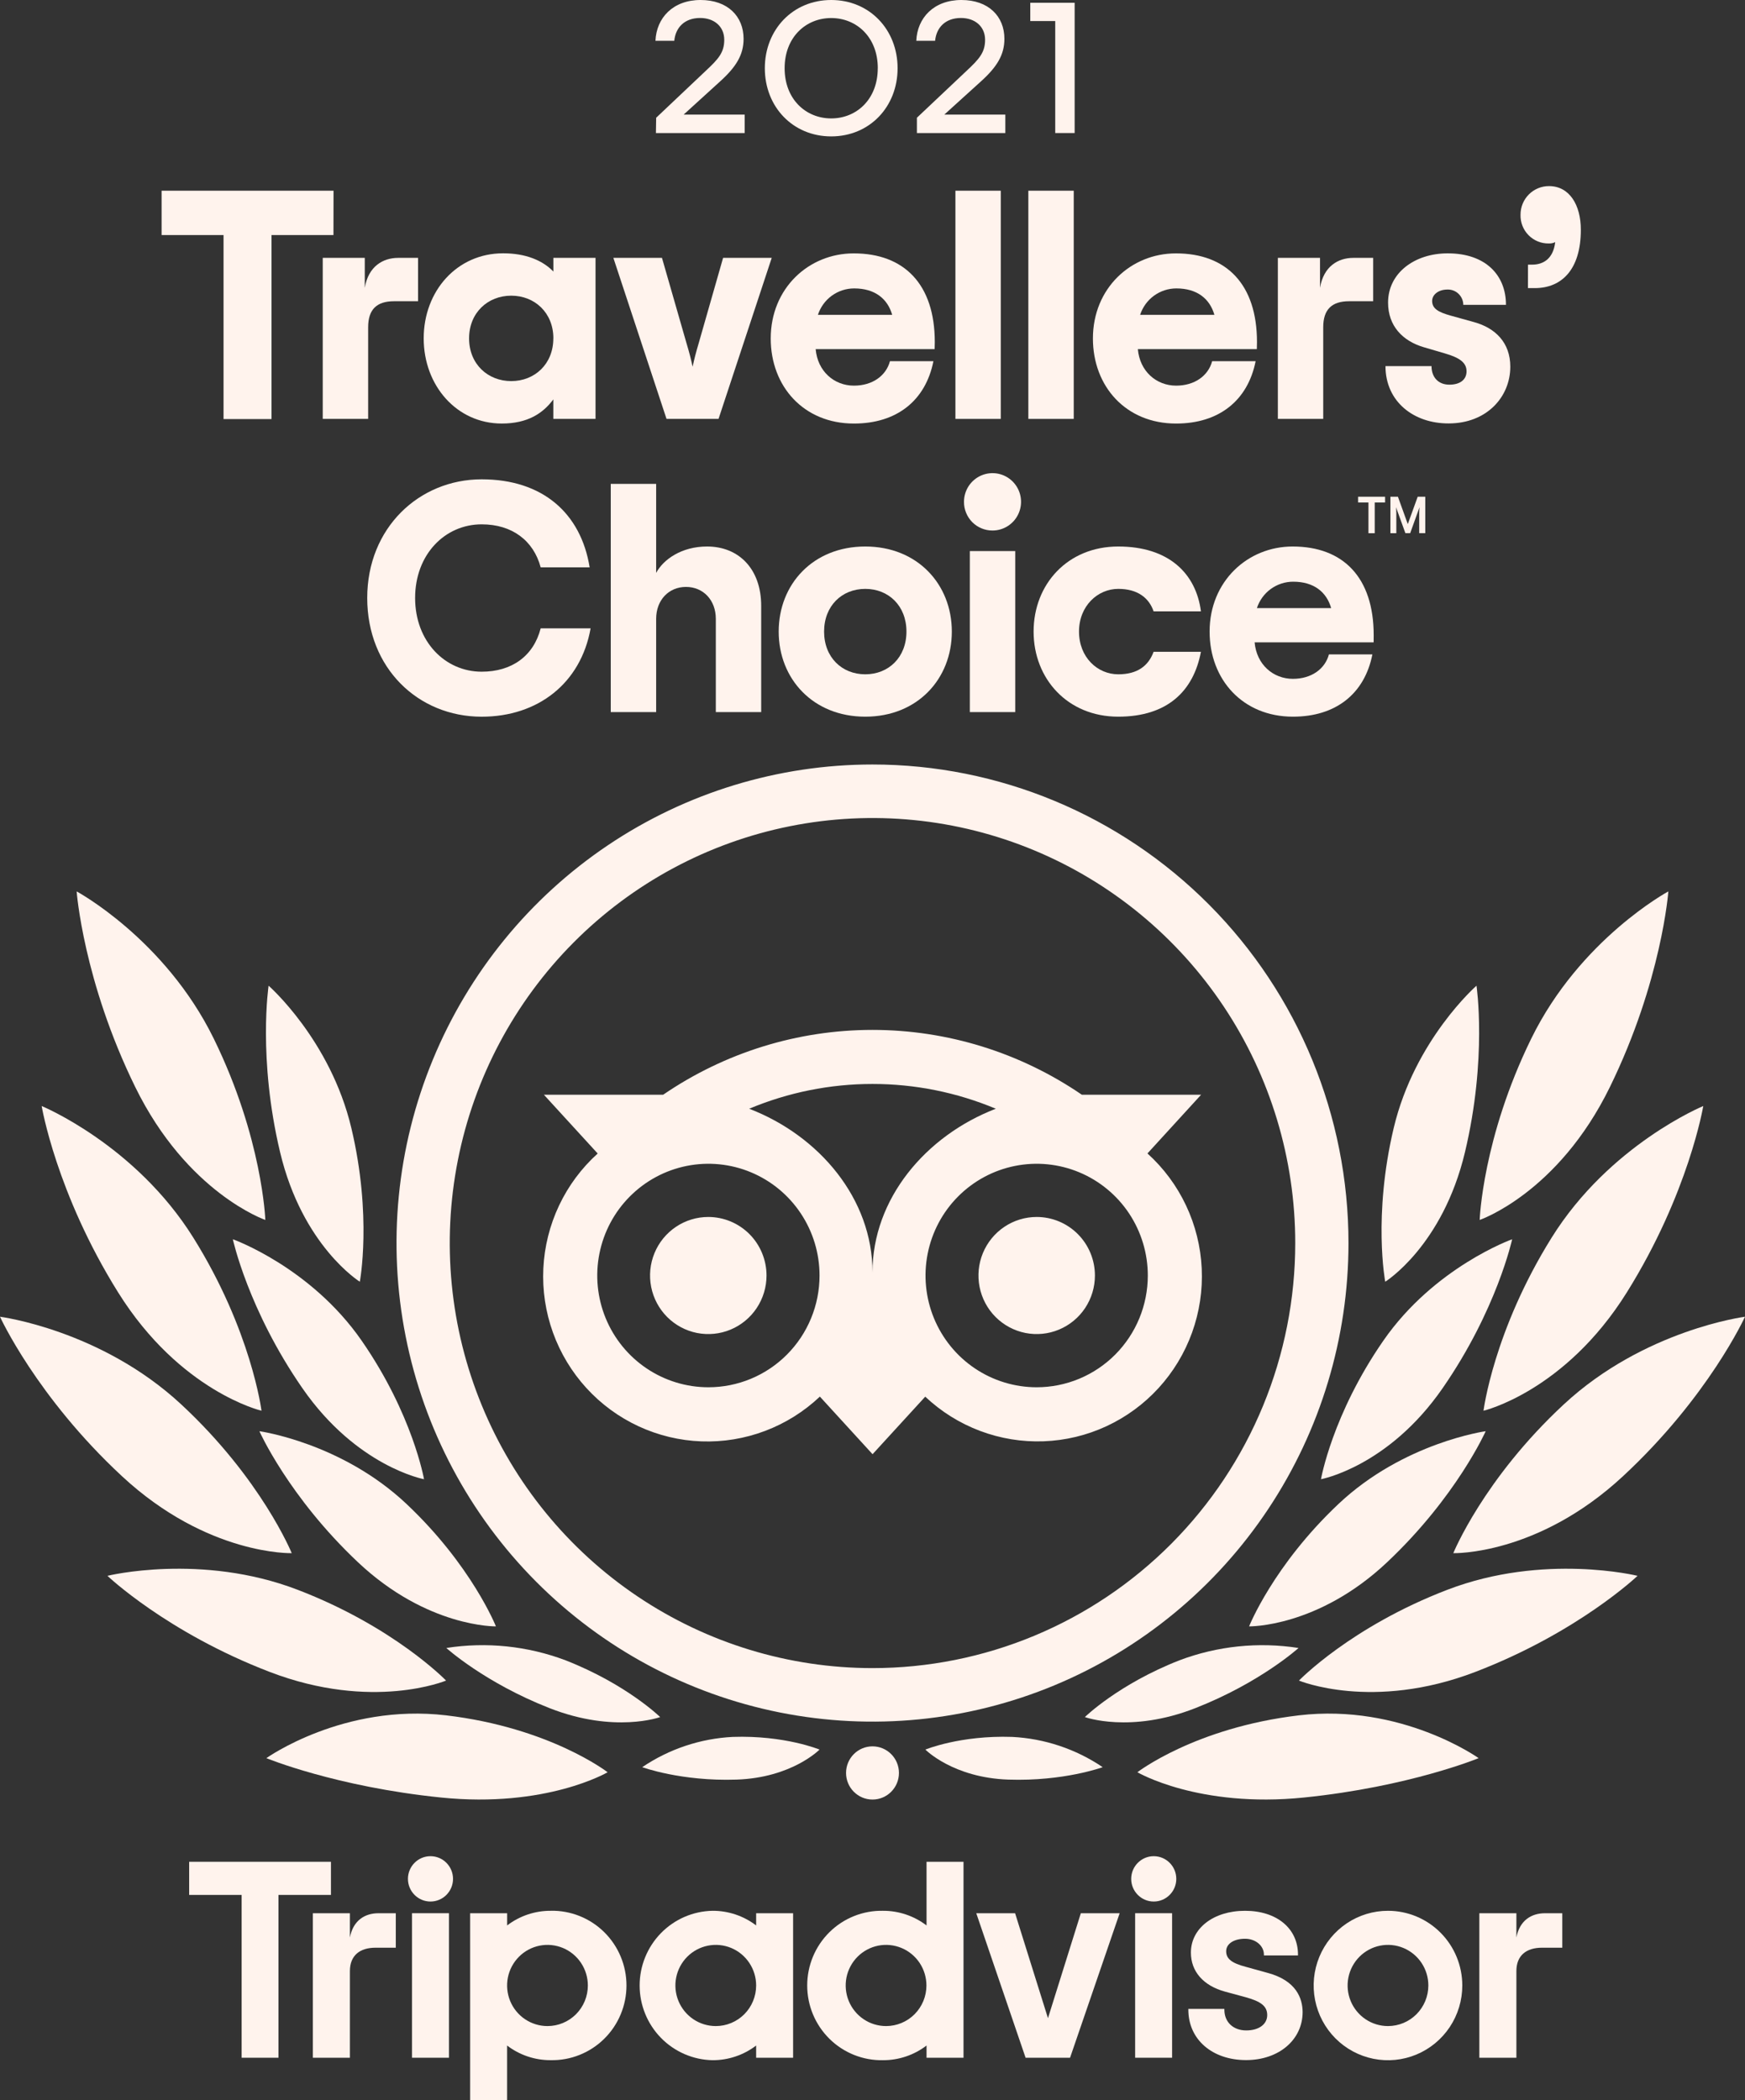 <svg width="108" height="130" viewBox="0 0 108 130" fill="none" xmlns="http://www.w3.org/2000/svg">
<rect x="0" y="0" width="108" height="130" fill="#333333" stroke="none"/>
<g clip-path="url(#clip0_229_7)">
<path d="M54 47.322C48.173 47.322 42.478 49.059 37.633 52.314C32.789 55.569 29.013 60.196 26.783 65.609C24.553 71.022 23.97 76.978 25.107 82.724C26.243 88.471 29.049 93.749 33.169 97.892C37.289 102.035 42.538 104.856 48.253 105.999C53.967 107.142 59.891 106.556 65.274 104.314C70.657 102.072 75.258 98.275 78.495 93.403C81.732 88.531 83.459 82.804 83.459 76.945C83.459 69.088 80.356 61.554 74.831 55.998C69.306 50.443 61.813 47.322 54 47.322ZM54 103.255C48.825 103.255 43.767 101.712 39.464 98.821C35.161 95.93 31.808 91.821 29.828 87.013C27.847 82.206 27.329 76.916 28.339 71.812C29.348 66.709 31.84 62.021 35.499 58.341C39.158 54.662 43.82 52.156 48.896 51.141C53.971 50.126 59.232 50.647 64.013 52.638C68.793 54.629 72.88 58.002 75.755 62.328C78.63 66.655 80.164 71.742 80.164 76.945C80.164 80.4 79.488 83.822 78.173 87.014C76.858 90.206 74.931 93.106 72.501 95.55C70.072 97.993 67.187 99.931 64.013 101.253C60.838 102.575 57.436 103.255 54 103.255ZM47.441 78.954C47.441 79.671 47.229 80.371 46.833 80.968C46.437 81.564 45.874 82.028 45.216 82.302C44.557 82.577 43.832 82.648 43.133 82.509C42.434 82.369 41.792 82.023 41.288 81.517C40.784 81.01 40.441 80.364 40.302 79.661C40.163 78.958 40.234 78.229 40.507 77.567C40.779 76.905 41.241 76.339 41.834 75.941C42.427 75.542 43.124 75.33 43.836 75.33C44.31 75.33 44.778 75.424 45.216 75.606C45.653 75.788 46.05 76.055 46.385 76.391C46.72 76.728 46.985 77.127 47.166 77.567C47.347 78.007 47.441 78.478 47.441 78.954ZM67.766 78.954C67.766 79.671 67.555 80.371 67.159 80.968C66.763 81.564 66.2 82.028 65.541 82.302C64.883 82.577 64.158 82.648 63.459 82.509C62.76 82.369 62.117 82.023 61.613 81.517C61.109 81.01 60.766 80.364 60.627 79.661C60.488 78.958 60.559 78.229 60.832 77.567C61.105 76.905 61.567 76.339 62.16 75.941C62.752 75.542 63.449 75.33 64.162 75.33C65.118 75.33 66.034 75.712 66.71 76.391C67.386 77.071 67.766 77.993 67.766 78.954ZM71.013 71.402L74.338 67.764H66.958C63.137 65.149 58.622 63.75 54 63.75C49.378 63.75 44.863 65.149 41.042 67.764H33.663L36.992 71.402C35.991 72.305 35.178 73.399 34.601 74.62C34.024 75.841 33.693 77.165 33.628 78.516C33.563 79.866 33.766 81.216 34.224 82.488C34.682 83.759 35.386 84.926 36.296 85.922C37.206 86.918 38.303 87.722 39.524 88.288C40.745 88.854 42.066 89.171 43.41 89.22C44.753 89.269 46.093 89.049 47.352 88.573C48.611 88.098 49.763 87.376 50.743 86.449L54.004 90.015L57.264 86.453C58.244 87.378 59.397 88.098 60.655 88.572C61.914 89.046 63.253 89.265 64.596 89.215C65.939 89.165 67.259 88.849 68.48 88.282C69.7 87.716 70.797 86.913 71.706 85.918C72.616 84.923 73.32 83.756 73.778 82.486C74.236 81.215 74.44 79.866 74.376 78.516C74.312 77.166 73.983 75.842 73.407 74.621C72.832 73.4 72.021 72.306 71.022 71.402H71.013ZM43.836 85.871C42.476 85.87 41.147 85.463 40.017 84.702C38.886 83.941 38.006 82.86 37.486 81.596C36.967 80.332 36.831 78.942 37.098 77.6C37.364 76.259 38.019 75.027 38.982 74.061C39.944 73.094 41.17 72.436 42.504 72.169C43.838 71.903 45.221 72.04 46.477 72.564C47.734 73.088 48.808 73.975 49.563 75.112C50.319 76.249 50.722 77.586 50.722 78.954C50.722 79.863 50.544 80.763 50.198 81.603C49.852 82.443 49.345 83.206 48.705 83.848C48.066 84.49 47.307 85 46.471 85.347C45.636 85.694 44.74 85.872 43.836 85.871ZM54 78.755C54 74.205 50.708 70.299 46.368 68.63C48.786 67.617 51.38 67.096 54 67.096C56.62 67.096 59.214 67.617 61.632 68.63C57.292 70.301 54 74.205 54 78.755ZM64.16 85.871C62.8 85.871 61.47 85.465 60.339 84.705C59.207 83.945 58.326 82.865 57.805 81.601C57.285 80.337 57.148 78.946 57.414 77.605C57.679 76.263 58.334 75.03 59.296 74.063C60.258 73.096 61.484 72.437 62.818 72.17C64.153 71.903 65.536 72.04 66.793 72.564C68.049 73.087 69.124 73.974 69.88 75.111C70.635 76.249 71.039 77.586 71.039 78.954C71.039 79.862 70.861 80.762 70.516 81.601C70.17 82.441 69.663 83.203 69.025 83.846C68.386 84.488 67.627 84.997 66.793 85.345C65.958 85.692 65.064 85.871 64.16 85.871Z" fill="#FFF3ED"/>
<path d="M37.606 109.701C37.606 109.701 34.04 106.94 27.611 106.179C21.25 105.428 16.486 108.828 16.486 108.828C16.486 108.828 20.777 110.602 27.299 111.266C33.82 111.931 37.606 109.701 37.606 109.701Z" fill="#FFF3ED"/>
<path d="M27.608 104.027C27.608 104.027 24.395 100.698 18.42 98.406C12.446 96.114 6.65 97.543 6.65 97.543C6.65 97.543 10.328 101.048 16.689 103.49C23.049 105.932 27.608 104.027 27.608 104.027Z" fill="#FFF3ED"/>
<path d="M18.055 96.14C18.055 96.14 16.186 91.544 11.209 86.925C6.232 82.307 0 81.505 0 81.505C0 81.505 2.255 86.46 7.551 91.378C12.848 96.297 18.055 96.14 18.055 96.14Z" fill="#FFF3ED"/>
<path d="M16.184 87.324C16.184 87.324 15.566 82.378 11.966 76.612C8.365 70.846 2.579 68.463 2.579 68.463C2.579 68.463 3.477 73.861 7.313 80.002C11.149 86.142 16.184 87.324 16.184 87.324Z" fill="#FFF3ED"/>
<path d="M16.421 75.514C16.421 75.514 16.249 70.449 13.227 64.285C10.205 58.12 4.744 55.178 4.744 55.178C4.744 55.178 5.15 60.719 8.37 67.286C11.59 73.853 16.421 75.514 16.421 75.514Z" fill="#FFF3ED"/>
<path d="M30.693 100.672C30.693 100.672 29.199 96.906 25.165 93.099C21.132 89.292 16.054 88.591 16.054 88.591C16.054 88.591 17.861 92.653 22.155 96.702C26.449 100.751 30.693 100.672 30.693 100.672Z" fill="#FFF3ED"/>
<path d="M40.859 106.286C40.859 106.286 38.782 104.253 35.003 102.772C32.649 101.884 30.107 101.621 27.623 102.009C27.623 102.009 29.993 104.158 34.018 105.735C38.042 107.312 40.859 106.286 40.859 106.286Z" fill="#FFF3ED"/>
<path d="M50.722 108.298C50.722 108.298 48.568 107.404 45.35 107.514C43.348 107.615 41.411 108.262 39.748 109.387C39.748 109.387 42.151 110.272 45.584 110.157C49.016 110.041 50.722 108.298 50.722 108.298Z" fill="#FFF3ED"/>
<path d="M26.243 91.563C26.243 91.563 25.546 87.552 22.385 82.989C19.224 78.426 14.411 76.709 14.411 76.709C14.411 76.709 15.354 81.077 18.721 85.937C22.088 90.796 26.243 91.563 26.243 91.563Z" fill="#FFF3ED"/>
<path d="M22.27 79.339C22.27 79.339 23.042 75.273 21.743 69.816C20.444 64.359 16.624 61.014 16.624 61.014C16.624 61.014 15.951 65.501 17.334 71.317C18.718 77.133 22.27 79.339 22.27 79.339Z" fill="#FFF3ED"/>
<path d="M70.394 109.701C70.394 109.701 73.962 106.94 80.391 106.179C86.751 105.428 91.514 108.828 91.514 108.828C91.514 108.828 87.223 110.602 80.701 111.266C74.18 111.931 70.394 109.701 70.394 109.701Z" fill="#FFF3ED"/>
<path d="M80.394 104.027C80.394 104.027 83.605 100.698 89.579 98.406C95.554 96.114 101.35 97.543 101.35 97.543C101.35 97.543 97.673 101.048 91.311 103.49C84.949 105.932 80.394 104.027 80.394 104.027Z" fill="#FFF3ED"/>
<path d="M89.947 96.14C89.947 96.14 91.814 91.544 96.791 86.925C101.768 82.307 108 81.505 108 81.505C108 81.505 105.747 86.46 100.448 91.378C95.15 96.297 89.947 96.14 89.947 96.14Z" fill="#FFF3ED"/>
<path d="M91.816 87.324C91.816 87.324 92.435 82.378 96.031 76.612C99.626 70.846 105.417 68.463 105.417 68.463C105.417 68.463 104.519 73.861 100.684 80.002C96.848 86.142 91.816 87.324 91.816 87.324Z" fill="#FFF3ED"/>
<path d="M91.579 75.514C91.579 75.514 91.751 70.449 94.773 64.285C97.795 58.12 103.256 55.178 103.256 55.178C103.256 55.178 102.851 60.719 99.635 67.293C96.419 73.866 91.579 75.514 91.579 75.514Z" fill="#FFF3ED"/>
<path d="M77.308 100.672C77.308 100.672 78.802 96.906 82.835 93.099C86.868 89.292 91.951 88.591 91.951 88.591C91.951 88.591 90.144 92.653 85.85 96.702C81.556 100.751 77.308 100.672 77.308 100.672Z" fill="#FFF3ED"/>
<path d="M67.143 106.286C67.143 106.286 69.218 104.253 72.997 102.772C75.348 101.885 77.887 101.623 80.368 102.009C80.368 102.009 78 104.158 73.975 105.735C69.951 107.312 67.143 106.286 67.143 106.286Z" fill="#FFF3ED"/>
<path d="M57.273 108.298C57.273 108.298 59.429 107.404 62.647 107.514C64.648 107.615 66.584 108.262 68.247 109.387C68.247 109.387 65.844 110.272 62.411 110.157C58.979 110.041 57.273 108.298 57.273 108.298Z" fill="#FFF3ED"/>
<path d="M81.757 91.563C81.757 91.563 82.454 87.552 85.615 82.989C88.776 78.426 93.589 76.709 93.589 76.709C93.589 76.709 92.646 81.077 89.279 85.937C85.912 90.796 81.757 91.563 81.757 91.563Z" fill="#FFF3ED"/>
<path d="M85.733 79.339C85.733 79.339 84.963 75.273 86.26 69.816C87.558 64.359 91.382 61.014 91.382 61.014C91.382 61.014 92.054 65.501 90.669 71.317C89.284 77.133 85.733 79.339 85.733 79.339Z" fill="#FFF3ED"/>
<path d="M54 111.391C54.904 111.391 55.637 110.654 55.637 109.744C55.637 108.835 54.904 108.098 54 108.098C53.096 108.098 52.363 108.835 52.363 109.744C52.363 110.654 53.096 111.391 54 111.391Z" fill="#FFF3ED"/>
<path d="M21.656 119.93V118.428H19.363V127.373H21.656V122.01C21.656 121.038 22.275 120.562 23.241 120.562H24.496V118.428H23.423C22.584 118.428 21.856 118.869 21.656 119.93Z" fill="#FFF3ED"/>
<path d="M27.788 118.427H25.5V127.373H27.788V118.427Z" fill="#FFF3ED"/>
<path d="M34.085 118.277C33.111 118.272 32.162 118.591 31.387 119.184V118.429H29.097V130H31.385V126.617C32.161 127.21 33.11 127.529 34.085 127.523C34.696 127.535 35.304 127.425 35.872 127.197C36.44 126.97 36.958 126.632 37.394 126.201C37.831 125.771 38.178 125.257 38.414 124.69C38.651 124.123 38.773 123.514 38.773 122.899C38.773 122.284 38.651 121.676 38.414 121.109C38.178 120.542 37.831 120.028 37.394 119.597C36.958 119.167 36.44 118.828 35.872 118.601C35.304 118.374 34.696 118.263 34.085 118.275V118.277ZM33.884 125.413C33.39 125.413 32.906 125.265 32.495 124.989C32.084 124.713 31.764 124.321 31.575 123.861C31.386 123.402 31.337 122.897 31.433 122.409C31.53 121.922 31.768 121.474 32.118 121.123C32.467 120.771 32.913 120.532 33.398 120.435C33.882 120.339 34.385 120.389 34.841 120.579C35.298 120.77 35.688 121.092 35.962 121.505C36.237 121.919 36.383 122.405 36.383 122.902C36.383 123.232 36.318 123.558 36.193 123.863C36.067 124.168 35.883 124.445 35.651 124.678C35.419 124.911 35.143 125.096 34.84 125.222C34.537 125.348 34.212 125.413 33.884 125.413Z" fill="#FFF3ED"/>
<path d="M78.443 122.117L77.108 121.747C76.231 121.518 75.889 121.247 75.889 120.781C75.889 120.315 76.37 120.008 77.058 120.008C77.712 120.008 78.225 120.441 78.225 120.991V121.041H80.334V120.991C80.334 119.367 79.018 118.277 77.058 118.277C75.098 118.277 73.706 119.367 73.706 120.865C73.706 122.034 74.477 122.914 75.819 123.281L77.097 123.627C78.069 123.896 78.429 124.196 78.429 124.735C78.429 125.301 77.914 125.682 77.132 125.682C76.322 125.682 75.778 125.164 75.778 124.402V124.35H73.548V124.402C73.548 126.236 75.017 127.518 77.121 127.518C79.148 127.518 80.621 126.265 80.621 124.541C80.612 123.704 80.241 122.596 78.443 122.117Z" fill="#FFF3ED"/>
<path d="M46.799 119.184C46.023 118.591 45.074 118.272 44.099 118.277C42.895 118.3 41.748 118.797 40.904 119.662C40.061 120.527 39.588 121.69 39.588 122.901C39.588 124.112 40.061 125.275 40.904 126.14C41.748 127.004 42.895 127.502 44.099 127.525C45.074 127.529 46.023 127.21 46.799 126.617V127.373H49.086V118.428H46.799V119.184ZM44.301 125.413C43.807 125.413 43.324 125.266 42.913 124.99C42.502 124.714 42.181 124.322 41.992 123.863C41.802 123.404 41.752 122.898 41.849 122.411C41.945 121.923 42.183 121.475 42.532 121.124C42.882 120.772 43.327 120.533 43.812 120.436C44.296 120.339 44.799 120.388 45.256 120.578C45.712 120.768 46.103 121.091 46.377 121.504C46.652 121.917 46.799 122.403 46.799 122.9C46.799 123.23 46.734 123.557 46.609 123.861C46.484 124.166 46.3 124.443 46.068 124.677C45.836 124.91 45.561 125.095 45.258 125.221C44.954 125.348 44.63 125.413 44.301 125.413Z" fill="#FFF3ED"/>
<path d="M57.345 119.184C56.569 118.592 55.621 118.272 54.647 118.277C54.036 118.265 53.428 118.376 52.86 118.603C52.291 118.83 51.774 119.168 51.337 119.599C50.901 120.03 50.554 120.543 50.317 121.11C50.081 121.677 49.959 122.286 49.959 122.901C49.959 123.516 50.081 124.125 50.317 124.692C50.554 125.258 50.901 125.772 51.337 126.203C51.774 126.633 52.291 126.972 52.86 127.199C53.428 127.426 54.036 127.537 54.647 127.525C55.621 127.529 56.569 127.21 57.345 126.617V127.373H59.633V115.244H57.345V119.184ZM54.841 125.413C54.347 125.413 53.863 125.266 53.452 124.99C53.041 124.714 52.72 124.322 52.531 123.862C52.342 123.403 52.292 122.898 52.388 122.41C52.485 121.923 52.723 121.475 53.072 121.123C53.422 120.772 53.867 120.532 54.352 120.435C54.837 120.339 55.34 120.389 55.796 120.579C56.253 120.769 56.643 121.092 56.918 121.505C57.192 121.919 57.338 122.405 57.338 122.902C57.338 123.568 57.074 124.206 56.606 124.677C56.138 125.148 55.503 125.412 54.841 125.413Z" fill="#FFF3ED"/>
<path d="M72.542 118.427H70.255V127.373H72.542V118.427Z" fill="#FFF3ED"/>
<path d="M85.905 118.277C84.995 118.276 84.106 118.547 83.349 119.055C82.593 119.563 82.003 120.286 81.654 121.131C81.306 121.976 81.215 122.906 81.392 123.803C81.569 124.7 82.007 125.525 82.65 126.172C83.294 126.819 84.113 127.259 85.005 127.438C85.898 127.617 86.823 127.525 87.663 127.175C88.504 126.825 89.222 126.232 89.728 125.472C90.233 124.711 90.503 123.817 90.503 122.902C90.503 121.675 90.019 120.499 89.156 119.632C88.294 118.765 87.125 118.277 85.905 118.277ZM85.905 125.413C85.411 125.413 84.927 125.266 84.516 124.99C84.105 124.714 83.784 124.322 83.595 123.862C83.406 123.403 83.356 122.898 83.453 122.41C83.549 121.923 83.787 121.475 84.136 121.123C84.486 120.772 84.931 120.532 85.416 120.435C85.901 120.339 86.404 120.388 86.86 120.579C87.317 120.769 87.707 121.092 87.982 121.505C88.256 121.919 88.403 122.405 88.402 122.902C88.402 123.568 88.138 124.206 87.67 124.677C87.202 125.148 86.567 125.412 85.905 125.413Z" fill="#FFF3ED"/>
<path d="M93.851 119.93V118.428H91.558V127.373H93.851V122.01C93.851 121.038 94.471 120.562 95.437 120.562H96.692V118.428H95.619C94.781 118.428 94.052 118.869 93.851 119.93Z" fill="#FFF3ED"/>
<path d="M20.483 115.243H11.708V117.295H14.955V127.373H17.235V117.295H20.483V115.243Z" fill="#FFF3ED"/>
<path d="M64.86 124.924L62.825 118.427H60.422L63.475 127.373H66.227L69.297 118.427H66.894L64.86 124.924Z" fill="#FFF3ED"/>
<path d="M26.643 117.704C27.414 117.704 28.038 117.075 28.038 116.301C28.038 115.526 27.414 114.897 26.643 114.897C25.872 114.897 25.248 115.526 25.248 116.301C25.248 117.075 25.872 117.704 26.643 117.704Z" fill="#FFF3ED"/>
<path d="M71.406 117.704C72.177 117.704 72.802 117.075 72.802 116.301C72.802 115.526 72.177 114.897 71.406 114.897C70.636 114.897 70.011 115.526 70.011 116.301C70.011 117.075 70.636 117.704 71.406 117.704Z" fill="#FFF3ED"/>
<path d="M20.638 14.549H16.805V25.939H13.835V14.549H10.002V11.805H20.643L20.638 14.549Z" fill="#FFF3ED"/>
<path d="M25.874 15.962V18.646H24.39C23.307 18.646 22.785 19.163 22.785 20.259V25.93H19.975V15.962H22.576V17.817C22.797 16.487 23.7 15.962 24.643 15.962H25.874Z" fill="#FFF3ED"/>
<path d="M26.223 20.946C26.223 18.012 28.282 15.679 31.14 15.679C32.544 15.679 33.587 16.122 34.249 16.809V15.962H36.858V25.93H34.246V24.722C33.604 25.585 32.66 26.217 31.055 26.217C28.27 26.218 26.223 23.871 26.223 20.946ZM34.249 20.946C34.249 19.352 33.086 18.302 31.641 18.302C30.196 18.302 29.032 19.352 29.032 20.946C29.032 22.541 30.196 23.59 31.641 23.59C33.086 23.59 34.246 22.541 34.246 20.946H34.249Z" fill="#FFF3ED"/>
<path d="M37.962 15.962H40.97L42.484 21.229C42.666 21.833 42.766 22.237 42.867 22.701C42.966 22.237 43.066 21.838 43.248 21.229L44.753 15.962H47.763L44.471 25.93H41.252L37.962 15.962Z" fill="#FFF3ED"/>
<path d="M57.846 21.612H50.482C50.602 22.984 51.626 23.871 52.85 23.871C53.993 23.871 54.836 23.266 55.081 22.358H57.77C57.285 24.8 55.498 26.218 52.85 26.218C49.739 26.218 47.701 23.918 47.701 20.951C47.701 17.845 50.049 15.684 52.838 15.684C55.968 15.684 57.855 17.602 57.855 21.172L57.846 21.612ZM50.622 19.488H55.218C54.937 18.499 54.154 17.853 52.869 17.853C52.371 17.852 51.885 18.01 51.481 18.303C51.078 18.597 50.777 19.012 50.622 19.488Z" fill="#FFF3ED"/>
<path d="M59.132 11.805H61.939V25.93H59.132V11.805Z" fill="#FFF3ED"/>
<path d="M63.645 11.805H66.455V25.93H63.645V11.805Z" fill="#FFF3ED"/>
<path d="M77.787 21.612H70.423C70.543 22.984 71.567 23.871 72.791 23.871C73.934 23.871 74.777 23.266 75.022 22.358H77.712C77.226 24.8 75.436 26.218 72.791 26.218C69.68 26.218 67.642 23.918 67.642 20.951C67.642 17.845 69.99 15.684 72.779 15.684C75.91 15.684 77.796 17.602 77.796 21.172L77.787 21.612ZM70.564 19.488H75.16C74.878 18.499 74.096 17.853 72.81 17.853C72.312 17.852 71.826 18.01 71.423 18.303C71.019 18.597 70.718 19.012 70.564 19.488Z" fill="#FFF3ED"/>
<path d="M84.987 15.962V18.646H83.502C82.418 18.646 81.896 19.163 81.896 20.259V25.93H79.088V15.962H81.697V17.817C81.916 16.487 82.819 15.962 83.756 15.962H84.987Z" fill="#FFF3ED"/>
<path d="M85.749 22.662H88.598C88.598 23.352 89.02 23.811 89.701 23.811C90.383 23.811 90.766 23.488 90.766 22.984C90.766 22.439 90.324 22.137 89.422 21.875L88.116 21.492C86.813 21.107 85.909 20.178 85.909 18.73C85.909 16.894 87.554 15.682 89.602 15.682C91.929 15.682 93.206 17.015 93.206 18.87H90.565C90.564 18.742 90.537 18.616 90.487 18.499C90.436 18.382 90.363 18.276 90.272 18.188C90.18 18.099 90.072 18.03 89.953 17.985C89.835 17.939 89.708 17.918 89.581 17.923C89.02 17.923 88.637 18.245 88.637 18.628C88.637 19.093 88.999 19.319 89.782 19.536L91.225 19.937C92.55 20.301 93.474 21.209 93.474 22.698C93.474 24.576 92.008 26.21 89.66 26.21C87.494 26.218 85.749 24.86 85.749 22.662Z" fill="#FFF3ED"/>
<path d="M94.569 16.381H94.829C95.516 16.381 96.132 16.019 96.254 14.989C96.129 15.049 95.991 15.077 95.852 15.07C95.62 15.074 95.39 15.031 95.175 14.943C94.96 14.854 94.765 14.723 94.602 14.557C94.439 14.391 94.311 14.194 94.226 13.977C94.141 13.759 94.1 13.527 94.107 13.294C94.106 13.06 94.151 12.829 94.239 12.613C94.327 12.397 94.457 12.201 94.622 12.036C94.786 11.871 94.981 11.741 95.196 11.652C95.411 11.563 95.641 11.518 95.873 11.52C97.136 11.52 97.84 12.69 97.84 14.222C97.84 16.685 96.656 17.834 94.989 17.834H94.567L94.569 16.381Z" fill="#FFF3ED"/>
<path d="M22.728 37.015C22.728 32.678 25.938 29.67 29.811 29.67C33.587 29.67 35.952 31.769 36.494 35.118H33.463C33.022 33.465 31.697 32.456 29.811 32.456C27.544 32.456 25.692 34.312 25.692 37.015C25.692 39.718 27.553 41.578 29.811 41.578C31.677 41.578 33.022 40.61 33.463 38.895H36.553C35.95 42.284 33.3 44.364 29.809 44.364C25.878 44.362 22.728 41.354 22.728 37.015Z" fill="#FFF3ED"/>
<path d="M37.8 29.953H40.61V35.462C41.051 34.635 42.175 33.828 43.761 33.828C45.728 33.828 47.111 35.22 47.111 37.5V44.079H44.303V38.308C44.303 37.138 43.519 36.33 42.456 36.33C41.394 36.33 40.61 37.138 40.61 38.308V44.079H37.8V29.953Z" fill="#FFF3ED"/>
<path d="M48.194 39.095C48.194 36.161 50.322 33.828 53.552 33.828C56.782 33.828 58.91 36.168 58.91 39.095C58.91 42.022 56.784 44.362 53.552 44.362C50.32 44.362 48.194 42.02 48.194 39.095ZM56.101 39.095C56.101 37.5 54.997 36.451 53.552 36.451C52.107 36.451 51.004 37.5 51.004 39.095C51.004 40.689 52.107 41.739 53.552 41.739C54.997 41.739 56.101 40.689 56.101 39.095Z" fill="#FFF3ED"/>
<path d="M59.662 31.063C59.662 30.712 59.766 30.368 59.959 30.076C60.154 29.784 60.429 29.557 60.752 29.422C61.075 29.288 61.43 29.253 61.773 29.321C62.115 29.39 62.43 29.559 62.677 29.807C62.924 30.055 63.092 30.372 63.16 30.716C63.228 31.061 63.193 31.418 63.059 31.742C62.926 32.067 62.7 32.344 62.409 32.539C62.119 32.735 61.777 32.839 61.428 32.839C61.196 32.84 60.965 32.795 60.751 32.706C60.536 32.618 60.34 32.487 60.176 32.322C60.012 32.157 59.882 31.96 59.794 31.744C59.705 31.528 59.66 31.296 59.662 31.063ZM60.024 34.111H62.834V44.079H60.024V34.111Z" fill="#FFF3ED"/>
<path d="M63.971 39.095C63.971 36.161 66.079 33.828 69.209 33.828C72.34 33.828 74.025 35.503 74.327 37.843H71.398C71.116 37.015 70.414 36.451 69.209 36.451C67.945 36.451 66.781 37.5 66.781 39.095C66.781 40.689 67.926 41.739 69.209 41.739C70.394 41.739 71.075 41.221 71.398 40.346H74.327C73.866 42.788 72.24 44.362 69.209 44.362C66.079 44.362 63.971 42.02 63.971 39.095Z" fill="#FFF3ED"/>
<path d="M85.016 39.761H77.65C77.77 41.133 78.795 42.02 80.018 42.02C81.163 42.02 82.006 41.414 82.249 40.506H84.939C84.457 42.948 82.672 44.362 80.022 44.362C76.912 44.362 74.864 42.061 74.864 39.095C74.864 35.988 77.212 33.828 80.003 33.828C83.133 33.828 85.019 35.745 85.019 39.316L85.016 39.761ZM77.791 37.642H82.387C82.105 36.653 81.323 36.007 80.039 36.007C79.541 36.006 79.055 36.164 78.651 36.457C78.247 36.751 77.946 37.166 77.791 37.642Z" fill="#FFF3ED"/>
<path d="M84.053 30.747H85.725V31.104H85.083V33.006H84.695V31.104H84.053V30.747Z" fill="#FFF3ED"/>
<path d="M87.13 32.442L86.519 30.747H86.054V33.006H86.42V31.741C86.42 31.619 86.41 31.515 86.401 31.396L86.981 33.003H87.278L87.856 31.396C87.846 31.515 87.836 31.619 87.836 31.741V33.003H88.212V30.747H87.743L87.13 32.442Z" fill="#FFF3ED"/>
<path d="M40.611 7.288L43.675 4.389C44.468 3.652 44.825 3.246 44.825 2.464C44.825 1.638 44.199 1.113 43.332 1.113C42.36 1.113 41.808 1.714 41.732 2.525H40.567C40.627 1.113 41.643 0 43.361 0C45.034 0 46.021 1.008 46.021 2.404C46.021 3.396 45.558 4.147 44.557 5.05L42.312 7.093H46.088V8.236H40.596L40.611 7.288Z" fill="#FFF3ED"/>
<path d="M47.336 4.223C47.336 1.835 49.069 0 51.444 0C53.82 0 55.553 1.835 55.553 4.223C55.553 6.612 53.82 8.443 51.444 8.443C49.069 8.443 47.336 6.612 47.336 4.223ZM54.328 4.223C54.328 2.299 53.013 1.117 51.444 1.117C49.876 1.117 48.561 2.302 48.561 4.223C48.561 6.144 49.876 7.33 51.444 7.33C53.013 7.33 54.326 6.146 54.326 4.223H54.328Z" fill="#FFF3ED"/>
<path d="M56.748 7.288L59.818 4.389C60.609 3.652 60.968 3.246 60.968 2.464C60.968 1.638 60.342 1.113 59.475 1.113C58.503 1.113 57.951 1.714 57.875 2.525H56.71C56.77 1.113 57.786 0 59.504 0C61.177 0 62.164 1.008 62.164 2.404C62.164 3.396 61.701 4.147 60.699 5.05L58.445 7.093H62.221V8.236H56.748V7.288Z" fill="#FFF3ED"/>
<path d="M65.31 1.303H63.765V0.171H66.511V8.235H65.31V1.303Z" fill="#FFF3ED"/>
</g>
<defs>
<clipPath id="clip0_229_7">
<rect width="108" height="130" fill="white"/>
</clipPath>
</defs>
</svg>
